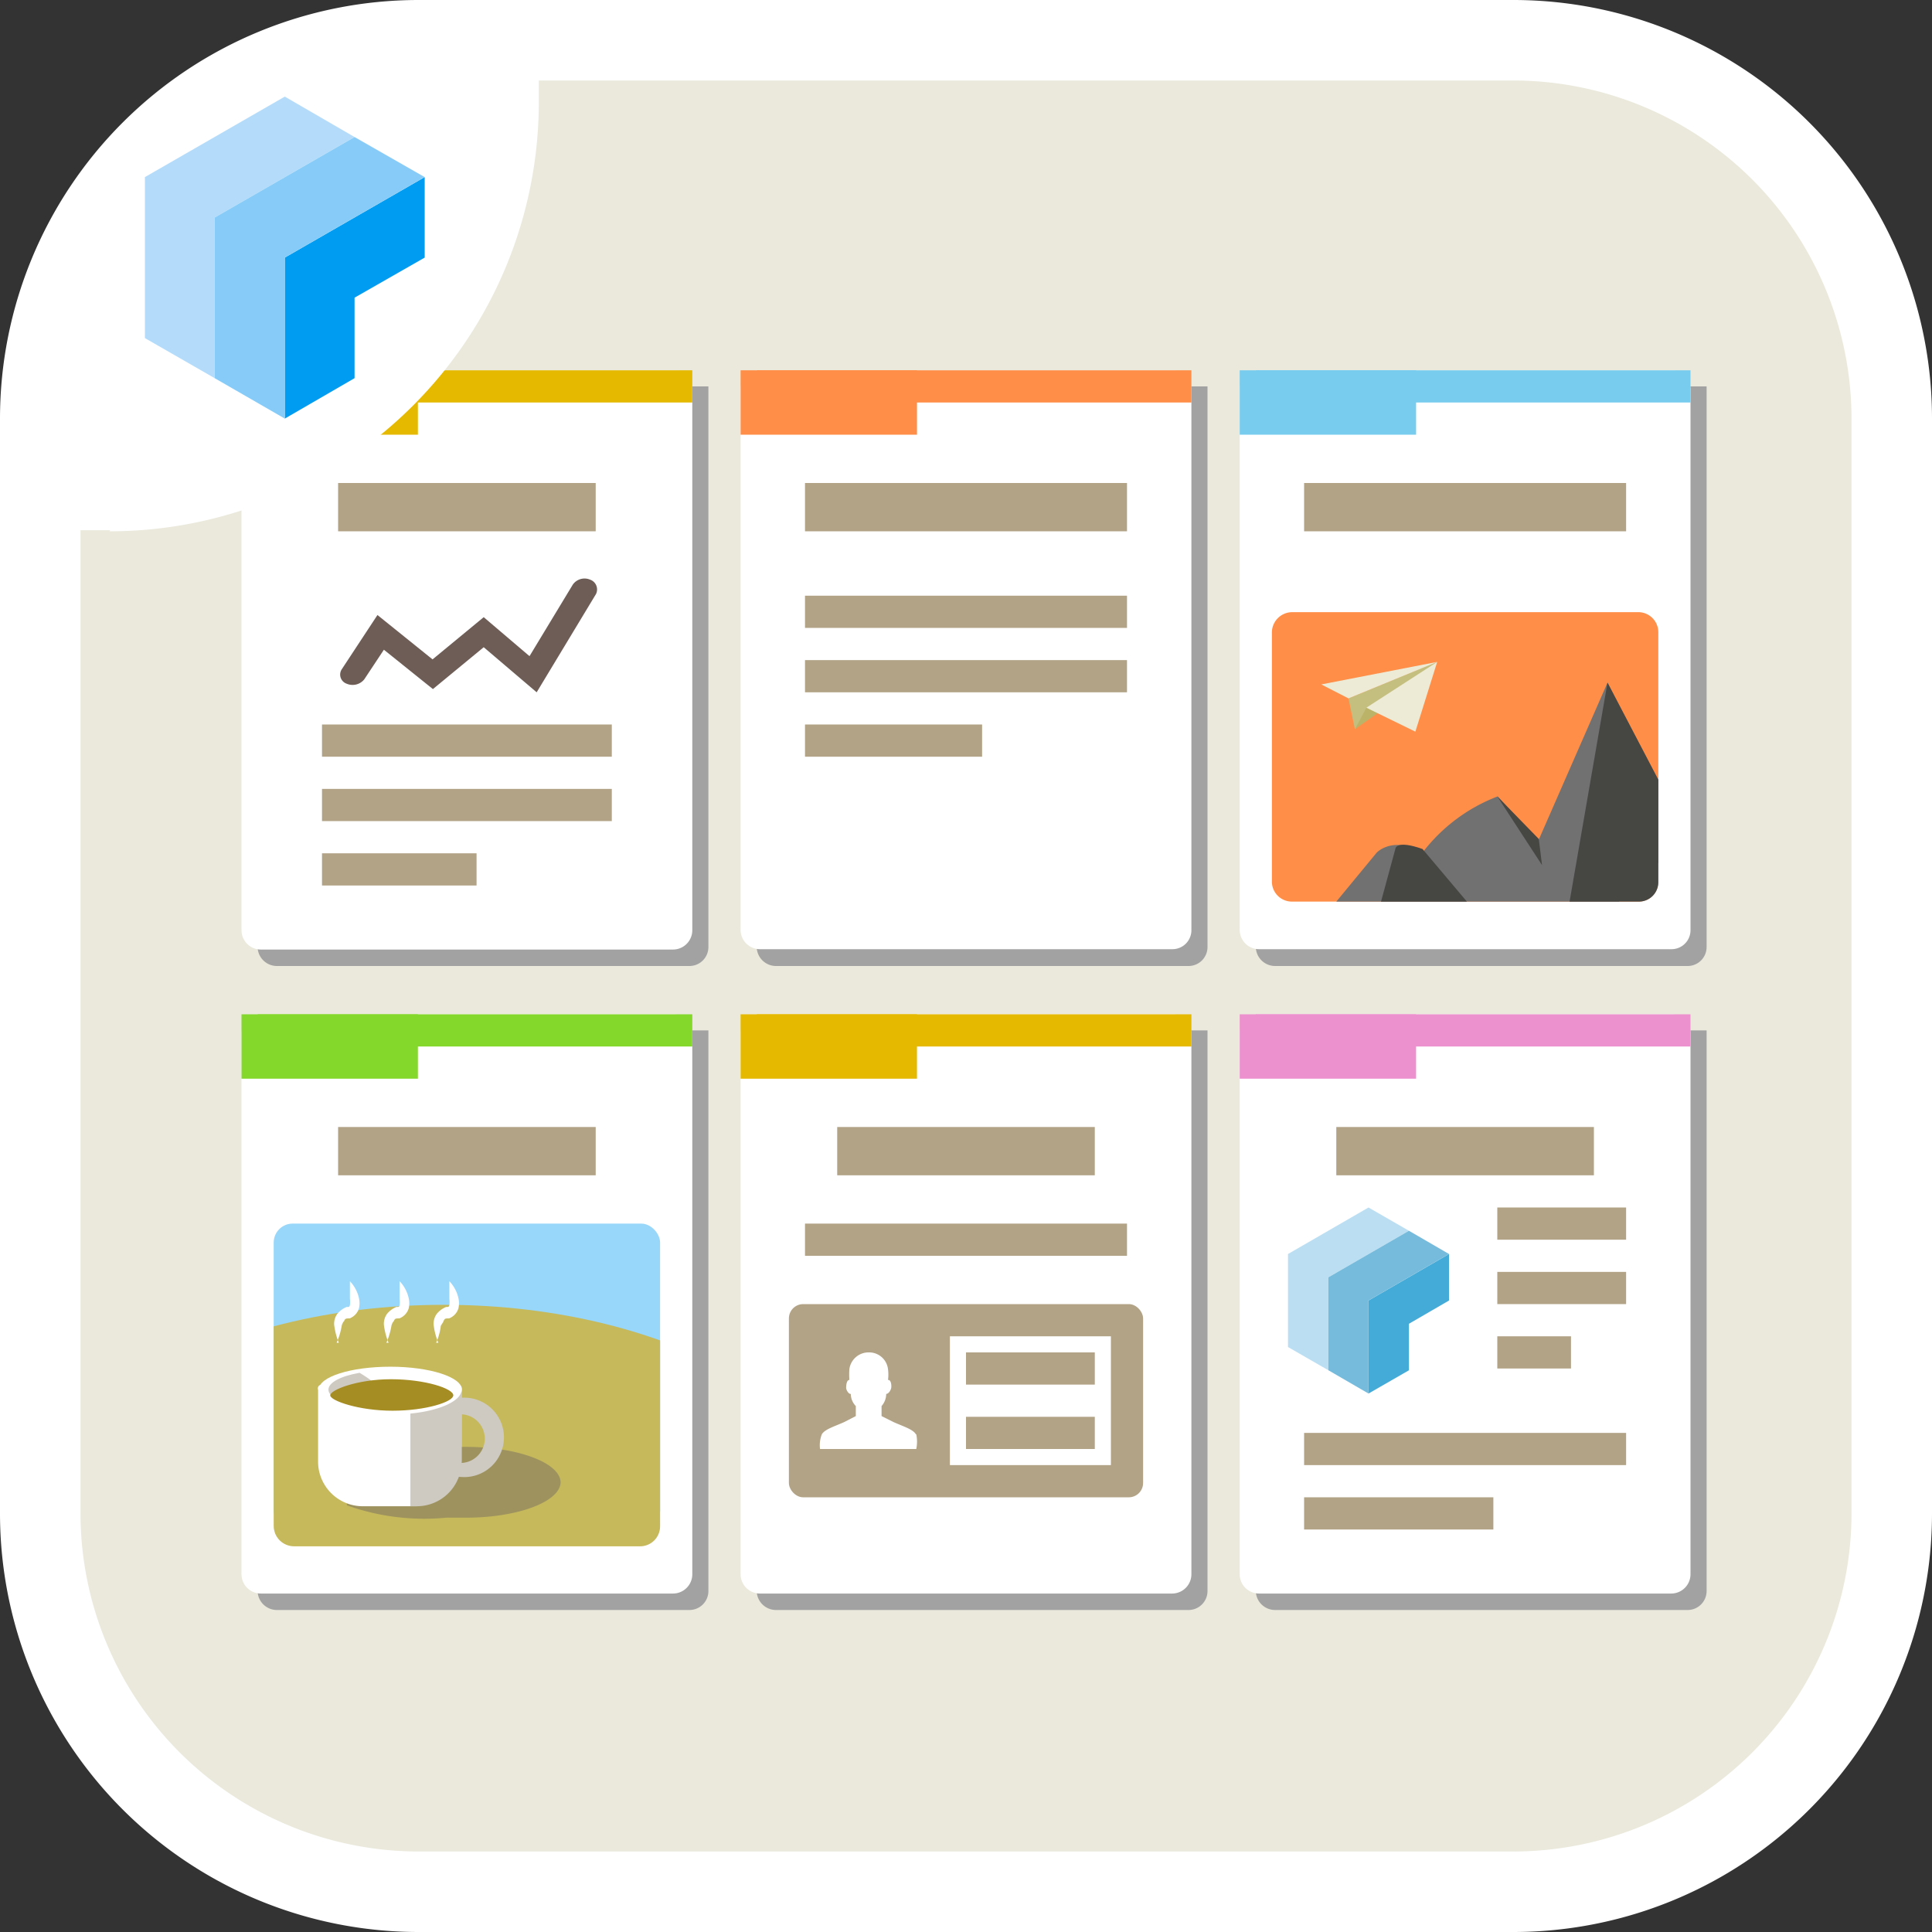 <svg xmlns="http://www.w3.org/2000/svg" xmlns:xlink="http://www.w3.org/1999/xlink" viewBox="0 0 54 54"><rect x="0" y="0" width="54" height="54" fill="#333333" stroke="none"/><defs><style>.cls-1{fill:none;}.cls-2{clip-path:url(#clip-path);}.cls-3{fill:#eae9dc;}.cls-4{fill:#fff;}.cls-5{fill:#a3a2a2;}.cls-6{fill:#e5b900;}.cls-7{fill:#b2a386;}.cls-8{fill:#6d5d56;}.cls-9{fill:#ff8e48;}.cls-10{fill:#78cdef;}.cls-11{clip-path:url(#clip-path-3);}.cls-12{fill:url(#名称未設定グラデーション_2);}.cls-13{fill:#bbb468;}.cls-14{fill:#edebd6;}.cls-15{fill:#717171;}.cls-16{fill:#464643;}.cls-17{fill:#84d82b;}.cls-18{fill:#98d7f9;}.cls-19{clip-path:url(#clip-path-5);}.cls-20{fill:#c6b95c;}.cls-21{fill:#9e935e;}.cls-22{fill:#cecac2;}.cls-23{fill:#a58c23;}.cls-24{fill:#ed91ce;}.cls-25{fill:#44abd8;}.cls-26{fill:#bbdef3;}.cls-27{fill:#77bbdc;}.cls-28{fill:#009cf2;}.cls-29{fill:#b4dcfa;}.cls-30{fill:#87ccf8;}</style><clipPath id="clip-path" transform="translate(0)"><rect class="cls-1" width="54" height="54"/></clipPath><clipPath id="clip-path-3" transform="translate(0)"><polygon class="cls-1" points="37.69 19.52 37.87 20.38 40.16 18.5 37.69 19.52"/></clipPath><linearGradient id="名称未設定グラデーション_2" x1="-1107.68" y1="-3836.51" x2="-1107.23" y2="-3836.51" gradientTransform="matrix(5.49, 0, 0, -5.49, 6113.51, -21024.5)" gradientUnits="userSpaceOnUse"><stop offset="0" stop-color="#d9d5aa"/><stop offset="1" stop-color="#c5bf7f"/></linearGradient><clipPath id="clip-path-5" transform="translate(0)"><path class="cls-1" d="M7.65,34.65v8a.57.57,0,0,0,.57.57h9.66a.56.56,0,0,0,.57-.57v-8Z"/></clipPath></defs><title>icon_board</title><g id="レイヤー_2" data-name="レイヤー 2"><g id="レイヤー_3" data-name="レイヤー 3"><g id="ボード"><g class="cls-2"><g class="cls-2"><rect class="cls-3" x="1.13" y="1.13" width="51.75" height="51.75" rx="10.57"/><path class="cls-4" d="M42.3,2.25a9.46,9.46,0,0,1,9.45,9.45V42.3a9.46,9.46,0,0,1-9.45,9.45H11.7A9.46,9.46,0,0,1,2.25,42.3V11.7A9.46,9.46,0,0,1,11.7,2.25H42.3M42.3,0H11.7A11.7,11.7,0,0,0,0,11.7V42.3A11.7,11.7,0,0,0,11.7,54H42.3A11.7,11.7,0,0,0,54,42.3V11.7A11.7,11.7,0,0,0,42.3,0" transform="translate(0)"/><path class="cls-5" d="M19.27,27H7.73a.54.54,0,0,1-.53-.54V10.8H19.8V26.46a.53.53,0,0,1-.53.54" transform="translate(0)"/><path class="cls-4" d="M7.29,10.35H18.82a.53.53,0,0,1,.53.53V26a.54.54,0,0,1-.54.54H7.29A.54.54,0,0,1,6.75,26V10.89A.54.54,0,0,1,7.29,10.35Z"/><rect class="cls-6" x="7.2" y="10.35" width="12.15" height="0.9"/><rect class="cls-6" x="6.75" y="10.35" width="4.93" height="1.8"/><rect class="cls-7" x="9.45" y="13.5" width="7.2" height="1.35"/><path class="cls-8" d="M15,19.35l-1.48-1.26-1.42,1.17-1.37-1.1-.55.83a.42.42,0,0,1-.49.12.27.27,0,0,1-.14-.4l1-1.52,1.54,1.24,1.43-1.18,1.28,1.09,1.21-2a.4.4,0,0,1,.48-.14.29.29,0,0,1,.17.4Z" transform="translate(0)"/><rect class="cls-7" x="9" y="20.25" width="8.1" height="0.9"/><rect class="cls-7" x="9" y="22.05" width="8.1" height="0.9"/><rect class="cls-7" x="9" y="23.85" width="4.32" height="0.9"/><path class="cls-5" d="M33.22,27H21.68a.54.54,0,0,1-.53-.54V10.8h12.6V26.46a.53.53,0,0,1-.53.54" transform="translate(0)"/><path class="cls-4" d="M21.24,10.35H32.77a.53.53,0,0,1,.53.53V26a.53.53,0,0,1-.53.53H21.24A.54.54,0,0,1,20.7,26V10.89A.54.54,0,0,1,21.24,10.35Z"/><rect class="cls-9" x="21.15" y="10.35" width="12.15" height="0.9"/><rect class="cls-9" x="20.7" y="10.35" width="4.93" height="1.8"/><rect class="cls-7" x="22.5" y="13.5" width="9" height="1.35"/><rect class="cls-7" x="22.5" y="16.65" width="9" height="0.9"/><rect class="cls-7" x="22.5" y="18.45" width="9" height="0.9"/><rect class="cls-7" x="22.5" y="20.25" width="4.95" height="0.9"/><path class="cls-5" d="M47.17,27H35.63a.54.54,0,0,1-.53-.54V10.8H47.7V26.46a.53.53,0,0,1-.53.54" transform="translate(0)"/><path class="cls-4" d="M35.19,10.35H46.72a.53.53,0,0,1,.53.53V26a.53.53,0,0,1-.53.53H35.19a.54.54,0,0,1-.54-.54V10.89A.54.54,0,0,1,35.19,10.35Z"/><rect class="cls-10" x="35.1" y="10.35" width="12.15" height="0.9"/><rect class="cls-10" x="34.65" y="10.35" width="4.93" height="1.8"/><path class="cls-9" d="M45.78,25.2H36.12a.56.56,0,0,1-.57-.54v-7a.57.57,0,0,1,.57-.55h9.66a.56.56,0,0,1,.57.55v7a.55.55,0,0,1-.57.54" transform="translate(0)"/></g><g class="cls-11"><rect class="cls-12" x="37.69" y="18.5" width="2.47" height="1.88"/></g><g class="cls-2"><polygon class="cls-13" points="38.19 19.78 37.87 20.38 39.93 18.94 38.19 19.78"/><polygon class="cls-14" points="36.93 19.13 40.17 18.5 37.69 19.52 36.93 19.13"/><polygon class="cls-14" points="38.19 19.78 39.56 20.45 40.17 18.5 38.19 19.78"/><rect class="cls-7" x="36.45" y="13.5" width="9" height="1.35"/><path class="cls-15" d="M37.35,25.2h7.9l1.1-1.09v-2.3l-1.42-2.73L43,23.49l-1.14-1.23a4.79,4.79,0,0,0-2.1,1.57c-.83-.48-1.28,0-1.28,0Z" transform="translate(0)"/><path class="cls-16" d="M41,25.2H38.6L39,23.73s0-.27.76,0Z" transform="translate(0)"/><polygon class="cls-16" points="41.85 22.26 43.1 24.18 43.01 23.45 41.85 22.26"/><path class="cls-16" d="M44.93,19.08,43.87,25.2H45.8a.54.54,0,0,0,.55-.54V21.79Z" transform="translate(0)"/><path class="cls-5" d="M19.27,45H7.73a.54.54,0,0,1-.53-.54V28.8H19.8V44.46a.53.53,0,0,1-.53.54" transform="translate(0)"/><path class="cls-4" d="M7.29,28.35H18.82a.53.53,0,0,1,.53.53V44a.54.54,0,0,1-.54.54H7.29A.54.54,0,0,1,6.75,44V28.89A.54.54,0,0,1,7.29,28.35Z"/><rect class="cls-17" x="7.2" y="28.35" width="12.15" height="0.9"/><rect class="cls-17" x="6.75" y="28.35" width="4.93" height="1.8"/><rect class="cls-7" x="9.45" y="31.5" width="7.2" height="1.35"/><rect class="cls-18" x="7.65" y="34.2" width="10.8" height="8.55" rx="0.53"/></g><g class="cls-19"><path class="cls-20" d="M.88,43.23c0-3.73,5.16-6.76,11.53-6.76S24,39.5,24,43.23,18.78,50,12.41,50,.88,47,.88,43.23" transform="translate(0)"/></g><g class="cls-2"><path class="cls-21" d="M15.67,41.42c0,.55-1.19,1-2.65,1l-.55,0a6.42,6.42,0,0,1-2.76-.34c-.15-.12.66-.5.66-.64,0-.55,1.19-1,2.65-1s2.65.45,2.65,1" transform="translate(0)"/><path class="cls-4" d="M11.65,42.1H10.14a1.25,1.25,0,0,1-1.25-1.25v-2A.11.11,0,0,1,9,38.7h3.79a.1.1,0,0,1,.11.11v2a1.25,1.25,0,0,1-1.25,1.25" transform="translate(0)"/><path class="cls-4" d="M12.91,38.84c0,.36-.9.65-2,.65s-2-.29-2-.65.9-.64,2-.64,2,.29,2,.64" transform="translate(0)"/><path class="cls-22" d="M10.05,38.37c-.52.09-.87.27-.87.47s.35.39.87.48c0,0,.6-.18.62-.38s-.62-.57-.62-.57" transform="translate(0)"/><path class="cls-23" d="M12.67,39c0,.18-.76.43-1.7.43S9.23,39.15,9.23,39s.75-.45,1.7-.45,1.74.26,1.74.45" transform="translate(0)"/><path class="cls-22" d="M12.87,39.09a1.42,1.42,0,0,0-.57,1c0,.62-.12,1.19.57,1.19a1.11,1.11,0,1,0,0-2.21m0,1.8V39.53a.68.68,0,1,1,0,1.36" transform="translate(0)"/><path class="cls-4" d="M12.87,38.73a.21.21,0,0,1,0,.11v0a.1.1,0,0,0,0-.08" transform="translate(0)"/><path class="cls-4" d="M9.47,37.53a1.93,1.93,0,0,1-.13-.5.47.47,0,0,1,.09-.31.65.65,0,0,1,.26-.19c.08,0,.07,0,.09-.05a.74.74,0,0,0,0-.18c0-.15,0-.31,0-.49a1,1,0,0,1,.25.46.64.64,0,0,1,0,.31.44.44,0,0,1-.26.27c-.1,0-.12,0-.15.07a.3.3,0,0,0-.07.14,2,2,0,0,1-.14.47" transform="translate(0)"/><path class="cls-4" d="M10.86,37.53a1.93,1.93,0,0,1-.13-.5.47.47,0,0,1,.09-.31.65.65,0,0,1,.26-.19c.08,0,.07,0,.09-.05a.74.74,0,0,0,0-.18c0-.15,0-.31,0-.49a1,1,0,0,1,.25.46.64.64,0,0,1,0,.31.44.44,0,0,1-.26.27c-.1,0-.12,0-.15.07a.3.3,0,0,0-.07.14,2,2,0,0,1-.14.47" transform="translate(0)"/><path class="cls-4" d="M12.25,37.53a1.93,1.93,0,0,1-.13-.5.47.47,0,0,1,.09-.31.65.65,0,0,1,.26-.19c.07,0,.07,0,.09-.05a.74.74,0,0,0,0-.18c0-.15,0-.31,0-.49a1,1,0,0,1,.25.46.64.64,0,0,1,0,.31.44.44,0,0,1-.26.27c-.1,0-.12,0-.15.07s-.05.08-.08.14a1.59,1.59,0,0,1-.13.47" transform="translate(0)"/><path class="cls-22" d="M11.47,39.5v2.6h.18a1.25,1.25,0,0,0,1.25-1.25v-2c0,.3-.6.58-1.43.66" transform="translate(0)"/><path class="cls-5" d="M33.22,45H21.68a.54.54,0,0,1-.53-.54V28.8h12.6V44.46a.53.53,0,0,1-.53.54" transform="translate(0)"/><path class="cls-4" d="M21.24,28.35H32.77a.53.53,0,0,1,.53.53V44a.54.54,0,0,1-.54.54H21.24A.54.54,0,0,1,20.7,44V28.89A.54.54,0,0,1,21.24,28.35Z"/><rect class="cls-6" x="21.15" y="28.35" width="12.15" height="0.9"/><rect class="cls-6" x="20.7" y="28.35" width="4.93" height="1.8"/><rect class="cls-7" x="23.4" y="31.5" width="7.2" height="1.35"/><rect class="cls-7" x="22.5" y="34.2" width="9" height="0.9"/><rect class="cls-7" x="22.05" y="36.45" width="9.9" height="5.4" rx="0.4"/><path class="cls-4" d="M25.6,40.09c-.08-.14-.35-.22-.62-.34l-.34-.17V39.3a.52.52,0,0,0,.13-.34c.07,0,.13-.11.14-.17s0-.23-.09-.22a1.16,1.16,0,0,0,0-.3.53.53,0,0,0-.54-.47.54.54,0,0,0-.54.47,2.27,2.27,0,0,0,0,.3c-.08,0-.09.16-.09.22s.07.18.13.17a.49.49,0,0,0,.14.34v.28l-.33.17c-.27.12-.54.2-.62.34a.84.84,0,0,0-.05.41h2.69a1,1,0,0,0,0-.41" transform="translate(0)"/><rect class="cls-4" x="26.55" y="37.35" width="4.5" height="3.6"/><rect class="cls-7" x="27" y="39.6" width="3.6" height="0.9"/><rect class="cls-7" x="27" y="37.8" width="3.6" height="0.9"/><path class="cls-5" d="M47.17,45H35.63a.54.54,0,0,1-.53-.54V28.8H47.7V44.46a.53.53,0,0,1-.53.54" transform="translate(0)"/><path class="cls-4" d="M35.19,28.35H46.72a.53.53,0,0,1,.53.53V44a.54.54,0,0,1-.54.54H35.19a.54.54,0,0,1-.54-.54V28.89A.54.54,0,0,1,35.19,28.35Z"/><rect class="cls-24" x="35.1" y="28.35" width="12.15" height="0.9"/><rect class="cls-24" x="34.65" y="28.35" width="4.93" height="1.8"/><rect class="cls-7" x="37.35" y="31.5" width="7.2" height="1.35"/><rect class="cls-7" x="36.45" y="40.05" width="9" height="0.9"/><rect class="cls-7" x="36.45" y="41.85" width="5.29" height="0.9"/><rect class="cls-7" x="41.85" y="33.75" width="3.6" height="0.9"/><rect class="cls-7" x="41.85" y="35.55" width="3.6" height="0.9"/><rect class="cls-7" x="41.85" y="37.35" width="2.06" height="0.9"/><polygon class="cls-25" points="39.38 37 40.5 36.35 40.5 35.05 38.25 36.35 38.25 38.95 39.38 38.3 39.38 37"/><polygon class="cls-26" points="39.38 34.4 38.25 33.75 36 35.05 36 37.65 37.13 38.3 37.13 35.7 39.38 34.4"/><polygon class="cls-27" points="38.25 36.35 38.25 36.35 40.5 35.05 39.38 34.4 37.13 35.7 37.13 35.7 37.13 35.7 37.13 38.3 38.25 38.95 38.25 36.35"/><path class="cls-4" d="M3.08,14.82H2V8A6.22,6.22,0,0,1,8.23,1.77h6.83V2.85a12,12,0,0,1-12,12" transform="translate(0)"/><polygon class="cls-28" points="9.91 8.32 11.87 7.2 11.87 4.95 7.96 7.2 7.96 11.7 9.91 10.57 9.91 8.33 9.91 8.32 9.91 8.32"/><polygon class="cls-29" points="9.91 3.83 7.96 2.7 4.05 4.95 4.05 9.45 6 10.57 6 6.08 9.91 3.83"/><polygon class="cls-30" points="11.87 4.95 9.91 3.83 6 6.08 6 10.57 7.96 11.7 7.96 7.2 11.87 4.95"/></g></g></g></g></g></svg>